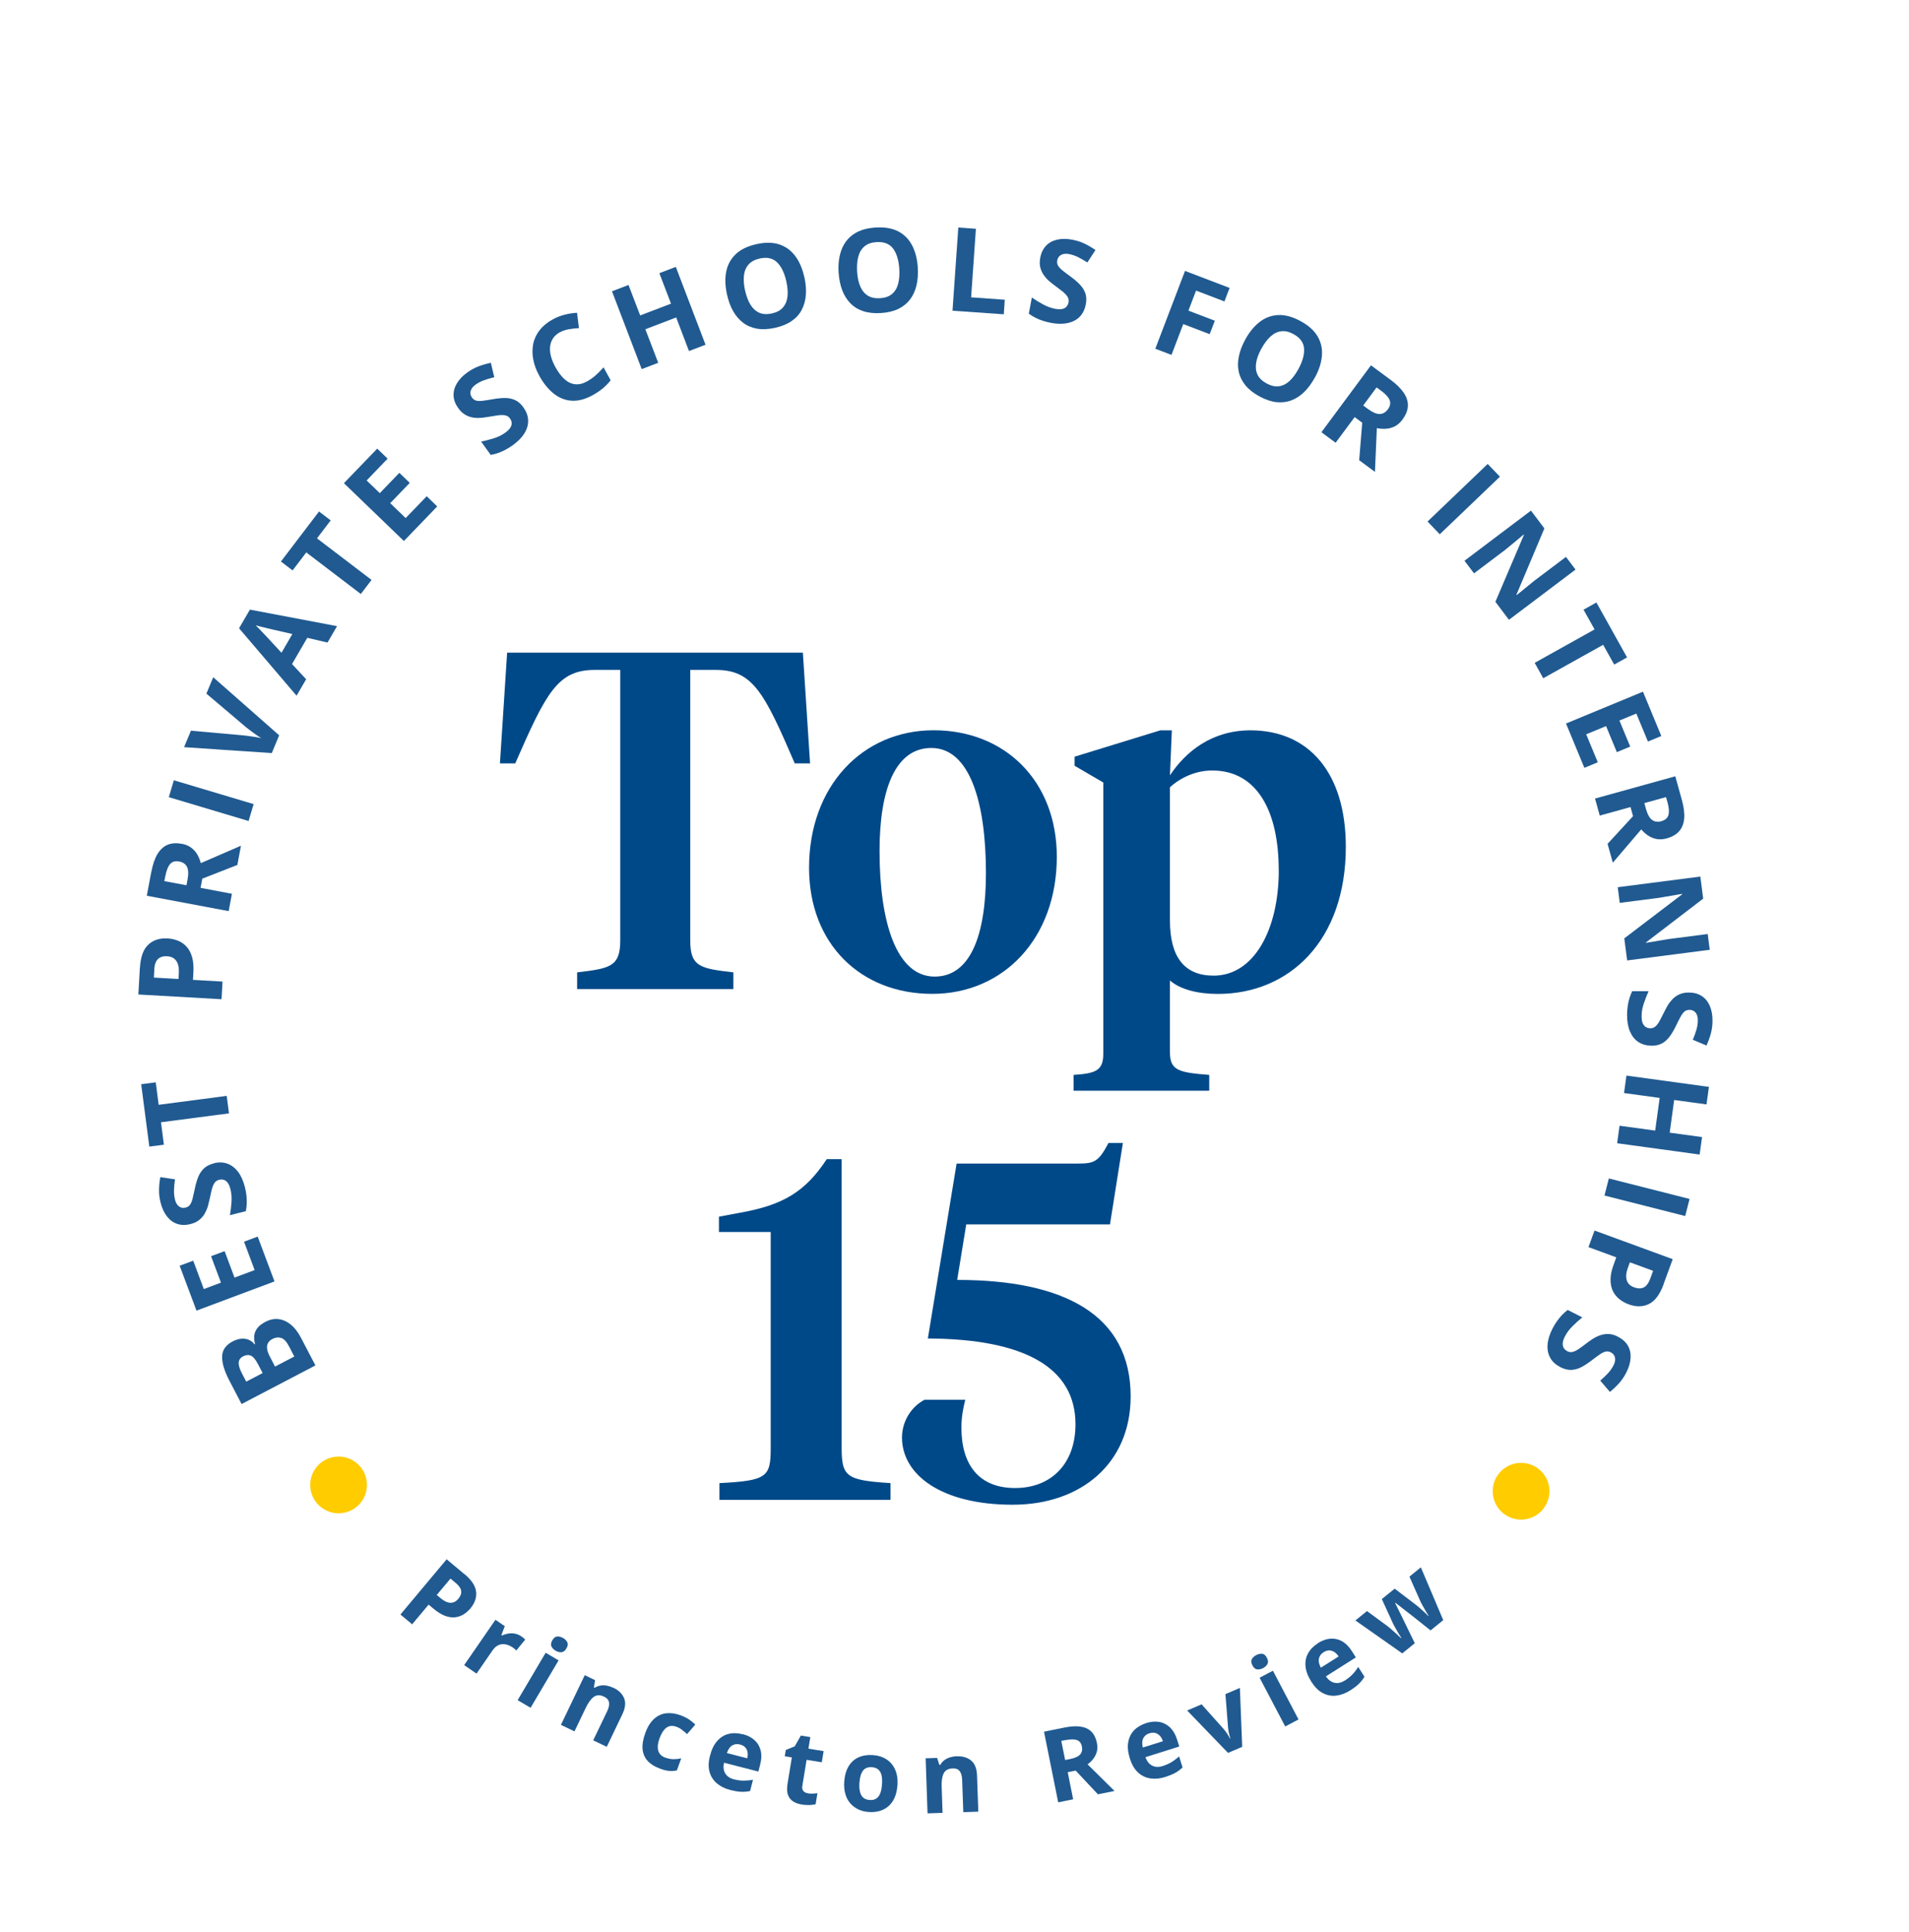 <?xml version="1.0" encoding="UTF-8"?>
<svg id="Layer_1" data-name="Layer 1" xmlns="http://www.w3.org/2000/svg" viewBox="0 0 302.73 306.35">
  <defs>
    <style>
      .cls-1 {
        fill: #205a91;
      }

      .cls-2 {
        fill: #fc0;
      }

      .cls-3 {
        fill: #004988;
      }
    </style>
  </defs>
  <g>
    <path class="cls-3" d="M127.32,103.49l1.14,17.56h-2.43c-4.86-11.32-6.69-14.82-12.54-14.82h-4.03v42.94c0,4.18,1.67,4.41,6.84,5.02v2.66h-24.78v-2.66c5.09-.61,6.84-.84,6.84-5.02v-42.94h-4.03c-5.85,0-7.68,3.5-12.62,14.82h-2.43l1.14-17.56h46.89Z"/>
    <path class="cls-3" d="M128.3,137.61c0-12.92,8.44-21.81,19.76-21.81s19.53,8.06,19.53,20.06c0,12.92-8.44,21.74-19.76,21.74s-19.53-7.9-19.53-19.99ZM156.35,138.45c0-11.25-2.58-19.84-8.66-19.84-5.62,0-8.21,6.38-8.21,16.34,0,11.25,2.66,19.91,8.74,19.91,5.62,0,8.13-6.46,8.13-16.42Z"/>
    <path class="cls-3" d="M174.97,124.09l-4.56-2.66v-1.44l13.6-4.18h1.82l-.3,7.14c2.51-3.8,6.69-7.14,12.77-7.14,9.27,0,15.12,6.76,15.12,18.47,0,14.9-8.97,23.33-20.29,23.33-3.12,0-5.93-.68-7.6-2.13v11.4c0,2.89,1.44,3.19,6.23,3.57v2.51h-21.51v-2.51c3.5-.23,4.71-.68,4.71-3.34v-43.02ZM202.78,137.99c0-9.35-3.42-15.81-10.56-15.81-2.51,0-4.94,1.06-6.69,2.66v21.13c0,5.78,2.28,8.74,6.92,8.74,6.46,0,10.34-7.37,10.34-16.72Z"/>
    <path class="cls-3" d="M114.09,237.84v-2.66c7.6-.38,8.13-.99,8.13-5.62v-34.2h-8.21v-2.43l3.27-.61c6.92-1.22,10.41-3.34,13.83-8.51h2.36v45.75c0,4.64.76,5.17,7.75,5.62v2.66h-27.13Z"/>
    <path class="cls-3" d="M153.23,194.14l-1.44,8.82c16.87,0,27.51,5.47,27.51,18.47,0,10.64-7.9,17.18-18.7,17.18-11.48,0-17.56-4.86-17.56-10.64,0-2.81,1.67-5.02,3.57-6h6.46c-.3,1.22-.61,2.66-.61,4.41,0,5.85,2.74,9.58,8.51,9.58s9.58-3.88,9.58-10.11c0-8.97-8.06-13.53-23.41-13.6l4.56-27.74h19.15c2.66,0,3.34-.23,4.94-3.27h2.28l-2.05,12.92h-22.8Z"/>
  </g>
  <g>
    <path class="cls-1" d="M38.31,222.64l-1.9-3.64c-.82-1.56-1.21-2.85-1.19-3.88s.58-1.83,1.68-2.41c.44-.23.88-.37,1.31-.42.43-.04.83,0,1.2.15.37.15.69.39.96.74l.08-.04c-.12-.43-.17-.86-.14-1.27s.18-.82.45-1.2c.27-.38.71-.74,1.33-1.06.71-.37,1.41-.52,2.1-.43s1.33.38,1.94.88,1.14,1.2,1.6,2.08l2.29,4.38-11.7,6.12ZM41.65,217.73l-.75-1.44c-.38-.72-.75-1.16-1.12-1.32-.37-.16-.78-.12-1.22.11-.45.23-.68.57-.71,1-.02.43.15,1,.52,1.71l.68,1.3,2.6-1.36ZM43.62,216.7l3.05-1.59-.84-1.62c-.39-.75-.81-1.19-1.25-1.33-.44-.14-.91-.09-1.39.17-.29.15-.51.35-.66.59-.15.24-.21.55-.18.91.04.37.19.81.47,1.34l.8,1.54Z"/>
    <path class="cls-1" d="M40.86,196.08l2.67,7.12-12.37,4.63-2.67-7.12,2.15-.8,1.68,4.5,2.72-1.02-1.57-4.19,2.15-.8,1.57,4.19,3.19-1.19-1.68-4.5,2.17-.81Z"/>
    <path class="cls-1" d="M33.92,184.46c.76-.19,1.47-.17,2.12.06.65.23,1.22.66,1.7,1.28.48.63.84,1.44,1.1,2.45.11.44.19.89.24,1.32.05.44.06.87.05,1.28s-.07.82-.15,1.21l-2.52.63c.12-.67.2-1.37.25-2.07.05-.71,0-1.38-.16-2.03-.11-.44-.26-.79-.44-1.03-.18-.24-.39-.4-.63-.47-.24-.07-.48-.07-.75,0-.32.08-.57.26-.74.53s-.31.62-.42,1.05c-.1.43-.21.91-.32,1.44-.07.33-.16.7-.27,1.1-.11.4-.28.8-.49,1.18-.21.39-.5.74-.87,1.04-.37.31-.84.53-1.43.68-.77.19-1.46.18-2.1-.04-.63-.21-1.17-.61-1.62-1.19s-.79-1.31-1.01-2.2c-.17-.67-.25-1.32-.24-1.96,0-.64.07-1.33.2-2.06l2.33.35c-.09.65-.15,1.23-.16,1.73-.01.5.04.99.16,1.48.08.34.21.62.38.83.17.21.37.36.59.43.23.07.47.08.72.01.3-.08.54-.23.7-.46.16-.23.3-.55.4-.96.1-.41.21-.91.34-1.51.15-.73.33-1.37.55-1.92.22-.55.53-1,.92-1.37s.92-.63,1.59-.8Z"/>
    <path class="cls-1" d="M35.95,173.77l.36,2.78-10.78,1.41.46,3.56-2.31.3-1.29-9.89,2.31-.3.46,3.56,10.78-1.41Z"/>
    <path class="cls-1" d="M22.19,153.47c.1-1.7.53-2.92,1.31-3.66.78-.74,1.8-1.07,3.08-1,.58.03,1.12.15,1.64.36.52.21.97.51,1.35.93.39.42.68.96.88,1.63.2.67.27,1.48.22,2.45l-.07,1.2,4.69.27-.16,2.8-13.19-.75.24-4.21ZM24.47,153.75l-.07,1.27,3.91.22.05-.92c.03-.52-.01-.98-.13-1.37-.12-.39-.31-.7-.6-.93-.28-.23-.66-.36-1.12-.38-.65-.04-1.14.12-1.48.46-.34.34-.53.89-.57,1.65Z"/>
    <path class="cls-1" d="M24,138.27c.22-1.18.54-2.12.97-2.84.43-.71.96-1.2,1.61-1.47.64-.27,1.4-.31,2.28-.15.59.11,1.09.32,1.49.63.4.31.72.67.96,1.1.24.42.42.87.53,1.33l6.37-2.76-.57,3.05-5.56,2.17-.28,1.46,4.98.94-.52,2.75-12.98-2.44.71-3.78ZM26.22,138.89l-.16.83,3.51.66.17-.89c.17-.91.14-1.59-.09-2.04s-.64-.73-1.23-.84c-.62-.12-1.09.01-1.43.39-.34.38-.59,1.01-.76,1.89Z"/>
    <path class="cls-1" d="M39.42,130.19l-12.65-3.78.8-2.68,12.65,3.78-.8,2.68Z"/>
    <path class="cls-1" d="M33.8,107.38l10.47,9.22-1.17,2.82-13.91-.94,1.09-2.61,8.21.73c.14.01.39.04.77.09s.77.11,1.18.17c.41.06.75.13,1.01.2-.23-.13-.51-.32-.85-.56-.34-.24-.65-.47-.96-.7-.3-.23-.51-.38-.62-.48l-6.29-5.33,1.09-2.61Z"/>
    <path class="cls-1" d="M51.93,101.89l-3.2-.75-2.42,4.16,2.24,2.41-1.52,2.61-9.12-10.69,1.72-2.96,13.82,2.62-1.52,2.61ZM46.36,100.54l-3.14-.72c-.21-.05-.47-.11-.8-.19s-.66-.16-1-.24c-.34-.08-.63-.16-.87-.23.18.18.41.4.67.68.26.28.51.54.74.78.23.25.4.42.5.53l2.18,2.36,1.73-2.98Z"/>
    <path class="cls-1" d="M58.92,91.96l-1.7,2.23-8.65-6.59-2.17,2.85-1.85-1.41,6.04-7.93,1.85,1.41-2.17,2.85,8.65,6.59Z"/>
    <path class="cls-1" d="M69.33,80.31l-5.28,5.48-9.51-9.17,5.28-5.48,1.65,1.59-3.33,3.46,2.09,2.01,3.1-3.22,1.65,1.59-3.1,3.22,2.45,2.36,3.34-3.46,1.66,1.61Z"/>
    <path class="cls-1" d="M83.02,64.64c.46.63.7,1.3.73,1.99s-.16,1.38-.57,2.05c-.41.68-1.03,1.32-1.87,1.92-.37.27-.75.5-1.14.71-.39.21-.78.38-1.17.52s-.79.24-1.18.31l-1.52-2.11c.67-.14,1.34-.32,2.02-.53s1.29-.51,1.82-.9c.37-.27.64-.53.79-.79.16-.26.23-.51.21-.76-.02-.24-.11-.48-.27-.7-.19-.27-.45-.43-.77-.49s-.69-.06-1.13,0c-.44.06-.92.14-1.45.23-.33.06-.71.11-1.12.16-.42.04-.84.04-1.28-.02-.44-.05-.87-.2-1.29-.43s-.81-.59-1.16-1.08c-.46-.64-.71-1.29-.74-1.96-.03-.67.14-1.32.51-1.95.37-.63.93-1.22,1.67-1.75.56-.4,1.14-.72,1.74-.95.6-.23,1.26-.43,1.99-.58l.54,2.29c-.64.15-1.19.32-1.66.49-.47.17-.91.4-1.31.69-.28.2-.49.42-.63.66-.13.23-.2.47-.18.71.01.24.1.46.25.68.18.25.41.41.68.48.27.07.62.07,1.04.02.42-.05.93-.14,1.53-.24.73-.13,1.4-.2,1.99-.2.59,0,1.13.12,1.61.34s.93.62,1.33,1.19Z"/>
    <path class="cls-1" d="M88.82,52.66c-.47.26-.84.58-1.1.96-.26.38-.42.81-.48,1.29-.06.48-.02,1,.12,1.55s.38,1.14.71,1.74c.45.82.93,1.46,1.45,1.93.52.47,1.08.73,1.67.8.59.07,1.23-.08,1.9-.45.47-.26.91-.57,1.33-.93.42-.37.85-.8,1.29-1.3l1.13,2.06c-.4.49-.82.92-1.26,1.29-.45.37-.98.72-1.59,1.06-1.19.66-2.31.95-3.35.88-1.04-.07-1.99-.45-2.85-1.14-.86-.69-1.61-1.62-2.27-2.81-.48-.88-.8-1.74-.96-2.6-.16-.86-.16-1.68,0-2.47s.51-1.51,1.02-2.17c.52-.66,1.21-1.23,2.09-1.71.58-.32,1.19-.56,1.85-.73.66-.17,1.32-.28,1.99-.31l.3,2.43c-.55.03-1.08.09-1.6.18-.52.09-.99.25-1.42.48Z"/>
    <path class="cls-1" d="M111.87,54.67l-2.61,1-2.03-5.33-4.89,1.87,2.04,5.32-2.62,1-4.71-12.34,2.62-1,1.85,4.83,4.89-1.87-1.85-4.83,2.61-1,4.71,12.34Z"/>
    <path class="cls-1" d="M127.57,44.01c.22.99.29,1.93.22,2.79-.07.87-.29,1.65-.66,2.35s-.91,1.29-1.61,1.77c-.7.48-1.58.84-2.63,1.07-1.05.23-2,.27-2.84.13-.84-.15-1.58-.46-2.21-.94-.63-.48-1.16-1.1-1.59-1.86-.43-.76-.75-1.65-.97-2.65-.29-1.33-.33-2.55-.11-3.63s.73-2,1.52-2.75c.79-.75,1.89-1.27,3.3-1.58,1.4-.31,2.61-.28,3.63.06,1.02.35,1.86.97,2.52,1.87s1.13,2.02,1.42,3.36ZM118.16,46.07c.2.9.48,1.65.85,2.25.37.6.83,1.02,1.39,1.27.56.25,1.22.28,1.98.12.78-.17,1.37-.48,1.77-.94s.65-1.03.73-1.73c.08-.7.02-1.5-.18-2.4-.3-1.35-.78-2.36-1.46-3.03-.68-.67-1.59-.87-2.75-.62-.77.17-1.36.48-1.77.94-.41.46-.66,1.03-.74,1.73-.08.7-.03,1.5.17,2.41Z"/>
    <path class="cls-1" d="M145.54,42.45c.06,1.02,0,1.95-.2,2.8-.2.85-.54,1.59-1.01,2.22-.48.63-1.1,1.14-1.86,1.51s-1.69.59-2.76.66c-1.08.07-2.02-.03-2.83-.3-.81-.27-1.49-.69-2.04-1.26-.55-.57-.98-1.26-1.29-2.08s-.49-1.74-.56-2.76c-.09-1.36.06-2.57.45-3.61.38-1.04,1.02-1.87,1.92-2.49.9-.62,2.06-.97,3.5-1.06,1.43-.09,2.62.11,3.58.61.96.5,1.69,1.24,2.21,2.23.51.99.81,2.17.9,3.54ZM135.92,43.06c.06.92.22,1.71.5,2.35.27.65.67,1.14,1.18,1.46.51.33,1.16.46,1.95.42.79-.05,1.42-.27,1.89-.66.47-.39.8-.92.98-1.6.18-.68.25-1.48.19-2.4-.09-1.38-.42-2.45-.98-3.21-.57-.76-1.44-1.1-2.63-1.03-.79.05-1.42.27-1.89.66-.47.39-.8.92-.99,1.6-.19.68-.25,1.48-.2,2.41Z"/>
    <path class="cls-1" d="M151.05,49.25l.92-13.17,2.79.2-.76,10.87,5.34.38-.16,2.31-8.14-.57Z"/>
    <path class="cls-1" d="M172.17,48.31c-.14.77-.46,1.4-.93,1.9-.48.5-1.11.83-1.88,1.01-.77.17-1.67.17-2.68-.02-.45-.08-.88-.2-1.3-.33s-.81-.3-1.19-.49c-.37-.19-.72-.4-1.04-.64l.48-2.56c.56.39,1.16.75,1.78,1.09.62.34,1.26.57,1.91.7.45.08.82.09,1.12.03.3-.07.53-.19.69-.38s.27-.41.32-.68c.06-.33,0-.62-.17-.9-.18-.27-.44-.54-.78-.82-.34-.27-.73-.57-1.17-.89-.28-.2-.57-.43-.89-.7-.32-.27-.61-.58-.87-.94-.27-.36-.46-.77-.59-1.23-.12-.46-.13-.99-.02-1.58.14-.78.45-1.4.9-1.89s1.04-.81,1.76-.98c.71-.17,1.52-.17,2.42,0,.68.13,1.3.32,1.89.6.58.27,1.18.62,1.79,1.04l-1.29,1.97c-.55-.35-1.05-.64-1.5-.86-.45-.22-.92-.38-1.41-.47-.34-.06-.65-.06-.91,0-.26.07-.48.19-.64.36-.16.18-.27.39-.31.65-.06.31-.02.58.13.83s.38.5.7.76c.33.26.74.58,1.24.94.61.44,1.11.87,1.52,1.3.41.43.7.9.87,1.4.17.51.19,1.1.06,1.78Z"/>
    <path class="cls-1" d="M185.78,56.28l-2.57-.98,4.71-12.34,7.07,2.7-.82,2.14-4.5-1.72-1.21,3.18,4.19,1.6-.82,2.13-4.19-1.6-1.86,4.88Z"/>
    <path class="cls-1" d="M208.5,59.88c-.49.89-1.04,1.65-1.66,2.26-.62.61-1.3,1.06-2.04,1.34-.74.28-1.53.38-2.38.29-.85-.09-1.74-.4-2.69-.91s-1.69-1.1-2.23-1.76c-.54-.66-.89-1.38-1.06-2.15-.17-.77-.16-1.59.02-2.45.18-.86.51-1.73,1-2.63.65-1.2,1.42-2.14,2.3-2.82s1.86-1.04,2.95-1.09c1.09-.05,2.26.27,3.53.96,1.26.68,2.16,1.49,2.71,2.43s.77,1.96.68,3.06c-.09,1.11-.46,2.27-1.12,3.47ZM200.03,55.28c-.44.81-.72,1.56-.83,2.26-.11.7-.04,1.32.22,1.87.26.55.74,1.01,1.43,1.39.7.38,1.35.53,1.96.45.61-.08,1.17-.36,1.68-.83.52-.48.99-1.12,1.43-1.93.66-1.22.95-2.3.88-3.24-.08-.95-.63-1.7-1.68-2.27-.69-.38-1.34-.53-1.95-.45-.61.08-1.17.35-1.69.83-.52.47-1,1.12-1.45,1.93Z"/>
    <path class="cls-1" d="M220.51,60.22c.96.71,1.67,1.42,2.13,2.11.45.7.66,1.39.62,2.09s-.33,1.4-.86,2.12c-.36.48-.76.84-1.22,1.07-.45.23-.92.35-1.41.38-.49.03-.96,0-1.43-.1l-.3,6.94-2.5-1.85.48-5.95-1.2-.89-3.02,4.07-2.25-1.67,7.86-10.61,3.09,2.29ZM218.98,61.94l-.68-.51-2.12,2.87.73.54c.75.55,1.37.82,1.88.81.51-.01.94-.26,1.3-.74.37-.5.46-.99.28-1.46-.19-.47-.64-.97-1.37-1.51Z"/>
    <path class="cls-1" d="M226.38,82.7l9.54-9.13,1.94,2.02-9.54,9.13-1.94-2.02Z"/>
    <path class="cls-1" d="M239.28,98.27l-2.14-2.84,4.52-10.6-.05-.06c-.32.27-.64.54-.96.81-.33.27-.65.54-.97.8-.32.27-.65.53-.97.8l-4.96,3.74-1.51-2,10.54-7.95,2.13,2.82-4.44,10.53.04.05c.32-.26.63-.51.95-.77.31-.26.62-.51.94-.77.31-.26.63-.51.94-.76l4.99-3.76,1.52,2.01-10.54,7.95Z"/>
    <path class="cls-1" d="M244.73,107.56l-1.36-2.45,9.5-5.3-1.75-3.13,2.04-1.14,4.86,8.71-2.04,1.13-1.75-3.13-9.5,5.3Z"/>
    <path class="cls-1" d="M251.25,121.76l-2.91-7.03,12.2-5.05,2.91,7.03-2.12.88-1.84-4.44-2.68,1.11,1.71,4.13-2.12.88-1.71-4.13-3.15,1.3,1.84,4.44-2.14.88Z"/>
    <path class="cls-1" d="M266.7,126.8c.32,1.16.45,2.15.38,2.98-.07.83-.34,1.5-.8,2.03-.46.52-1.12.9-1.98,1.14-.58.16-1.12.19-1.62.09-.5-.1-.95-.29-1.35-.56-.4-.28-.76-.6-1.06-.96l-4.51,5.28-.83-2.99,4.04-4.39-.4-1.44-4.88,1.35-.75-2.7,12.73-3.53,1.03,3.71ZM264.43,127.22l-.23-.82-3.44.95.24.87c.25.89.57,1.49.98,1.79.41.3.9.38,1.48.21.6-.17.98-.49,1.12-.98.14-.49.09-1.16-.15-2.03Z"/>
    <path class="cls-1" d="M258.04,152.33l-.46-3.53,9.17-6.98v-.08c-.42.08-.83.15-1.25.22-.42.07-.83.14-1.24.21-.41.07-.83.14-1.24.21l-6.16.79-.32-2.48,13.1-1.69.45,3.5-9.08,6.95v.06c.41-.07.81-.13,1.21-.2.4-.07.8-.14,1.19-.2s.79-.13,1.2-.2l6.2-.8.32,2.5-13.1,1.69Z"/>
    <path class="cls-1" d="M261.85,165.81c-.78,0-1.46-.2-2.04-.58s-1.02-.94-1.33-1.67c-.31-.73-.46-1.61-.46-2.65,0-.46.04-.9.1-1.34.06-.44.15-.85.27-1.25s.27-.78.44-1.14h2.6c-.28.64-.53,1.29-.76,1.96s-.34,1.34-.34,2c0,.46.05.83.17,1.11.12.28.28.48.49.61.21.13.45.19.72.2.33,0,.62-.11.85-.33.24-.22.46-.53.66-.91.21-.39.43-.82.67-1.31.15-.31.33-.64.53-1,.21-.36.47-.7.77-1.03.3-.32.67-.59,1.1-.79.43-.2.95-.31,1.55-.3.79,0,1.46.19,2.02.55.56.36.98.88,1.28,1.56.29.67.44,1.47.43,2.38,0,.69-.09,1.34-.25,1.96s-.4,1.27-.7,1.95l-2.17-.91c.25-.61.45-1.15.58-1.63.14-.48.21-.97.21-1.47,0-.35-.05-.65-.16-.89-.11-.25-.27-.44-.47-.56-.2-.13-.43-.19-.7-.19-.31,0-.58.09-.79.27s-.42.46-.62.83c-.2.37-.44.83-.7,1.38-.32.67-.66,1.25-1.01,1.73s-.76.84-1.22,1.1c-.47.26-1.05.38-1.74.38Z"/>
    <path class="cls-1" d="M256.45,181.28l.38-2.77,5.65.77.71-5.18-5.65-.77.38-2.77,13.08,1.79-.38,2.78-5.13-.7-.71,5.18,5.13.7-.38,2.77-13.08-1.79Z"/>
    <path class="cls-1" d="M255.13,186.87l12.8,3.25-.69,2.71-12.8-3.25.69-2.71Z"/>
    <path class="cls-1" d="M263.82,203.65c-.59,1.6-1.36,2.64-2.31,3.12-.96.48-2.04.5-3.24.06-.54-.2-1.03-.47-1.47-.82-.43-.35-.78-.77-1.03-1.29-.25-.51-.37-1.12-.37-1.81,0-.7.17-1.5.5-2.4l.41-1.13-4.41-1.62.96-2.63,12.4,4.54-1.45,3.96ZM261.71,202.72l.44-1.2-3.68-1.35-.32.87c-.18.49-.27.94-.27,1.35,0,.41.1.76.3,1.06.21.3.52.53.96.69.61.22,1.13.22,1.55,0s.76-.7,1.02-1.41Z"/>
    <path class="cls-1" d="M247.41,216.77c-.7-.36-1.22-.83-1.56-1.43-.34-.6-.49-1.29-.44-2.08s.31-1.64.78-2.57c.21-.41.44-.79.69-1.15.25-.36.52-.69.81-1,.29-.3.59-.58.91-.82l2.32,1.18c-.53.43-1.05.9-1.55,1.4-.51.5-.91,1.04-1.21,1.63-.21.41-.32.76-.34,1.07-.02.3.04.56.17.77.13.21.32.37.56.5.29.15.6.18.91.09s.64-.26,1-.52c.36-.25.75-.54,1.18-.87.27-.21.58-.43.93-.65.35-.23.73-.42,1.15-.57.42-.15.86-.23,1.34-.21.48,0,.99.15,1.52.43.7.36,1.22.82,1.56,1.4.34.58.48,1.23.44,1.96-.04.73-.27,1.51-.68,2.32-.31.61-.68,1.16-1.1,1.64-.42.48-.93.96-1.5,1.43l-1.53-1.79c.5-.43.91-.83,1.25-1.2.34-.37.62-.78.85-1.22.16-.31.24-.6.26-.87.01-.27-.04-.51-.16-.71-.12-.21-.3-.37-.54-.49-.28-.14-.56-.18-.83-.11-.27.07-.58.22-.93.46-.35.24-.76.55-1.25.92-.59.46-1.15.82-1.67,1.09s-1.06.41-1.59.43c-.53.02-1.11-.13-1.73-.44Z"/>
  </g>
  <g>
    <path class="cls-1" d="M73.64,249.59c1.13.94,1.75,1.88,1.86,2.8s-.19,1.8-.9,2.66c-.32.38-.69.7-1.09.95-.41.25-.86.41-1.35.46-.49.05-1.02-.02-1.58-.23s-1.17-.58-1.81-1.11l-.8-.67-2.61,3.12-1.86-1.55,7.33-8.76,2.79,2.34ZM72.28,251.03l-.84-.71-2.18,2.6.61.51c.35.29.69.5,1.02.62.33.12.65.14.95.06.3-.08.58-.27.84-.58.36-.43.51-.85.45-1.26-.06-.41-.35-.83-.85-1.25Z"/>
    <path class="cls-1" d="M82.67,259.48c.1.07.21.15.33.25.12.1.22.19.29.26l-1.42,1.74c-.05-.07-.13-.14-.24-.24-.11-.09-.21-.17-.29-.23-.25-.17-.52-.31-.8-.41-.28-.1-.57-.14-.85-.13-.29.01-.57.1-.84.26s-.52.41-.76.75l-2.52,3.66-1.96-1.35,4.96-7.19,1.48,1.02-.54,1.41.1.07c.31-.15.64-.25.99-.31s.71-.05,1.06.01c.36.07.69.21,1.01.43Z"/>
    <path class="cls-1" d="M88.58,263.29l-4.44,7.52-2.05-1.21,4.44-7.52,2.05,1.21ZM89.3,259.74c.3.18.53.41.66.68.14.27.09.6-.14.98-.22.38-.49.58-.79.6-.31.02-.61-.06-.92-.24-.31-.18-.53-.41-.66-.68-.13-.27-.08-.6.14-.98.23-.39.49-.59.79-.6.3-.01.61.07.92.25Z"/>
    <path class="cls-1" d="M97.27,267.63c.84.4,1.41.96,1.7,1.66.29.7.2,1.56-.29,2.57l-2.46,5.14-2.15-1.03,2.21-4.6c.27-.56.37-1.04.3-1.42-.07-.38-.32-.68-.75-.89-.66-.32-1.21-.31-1.67.02-.45.33-.88.92-1.28,1.76l-1.78,3.71-2.15-1.03,3.78-7.88,1.64.79-.19,1.15.12.06c.3-.19.62-.31.95-.36s.67-.04,1.02.03.68.18,1.01.34Z"/>
    <path class="cls-1" d="M104.63,280.44c-.81-.29-1.45-.69-1.92-1.2-.46-.5-.73-1.12-.81-1.85-.07-.73.07-1.58.42-2.55.36-1,.83-1.76,1.4-2.27.57-.51,1.21-.81,1.92-.89.71-.08,1.47.02,2.26.31.57.21,1.04.44,1.41.7.37.26.69.52.94.79l-1.29,1.5c-.3-.27-.59-.5-.86-.71s-.56-.36-.86-.46c-.39-.14-.75-.17-1.08-.08-.33.09-.62.3-.88.62-.26.32-.49.76-.69,1.31-.2.54-.29,1.02-.28,1.43s.11.74.31,1.01.48.47.85.6c.46.17.9.25,1.31.26.41,0,.82-.04,1.25-.14l-.69,1.92c-.42.09-.83.12-1.24.08-.41-.04-.9-.16-1.47-.37Z"/>
    <path class="cls-1" d="M117.76,274.98c.78.2,1.41.52,1.9.97s.81.99.97,1.64c.16.65.14,1.38-.08,2.21l-.29,1.12-5.45-1.4c-.14.66-.08,1.22.19,1.68.27.46.73.78,1.38.95.54.14,1.05.21,1.52.21.48,0,.98-.04,1.51-.14l-.46,1.79c-.47.1-.95.14-1.43.12-.48-.02-1.05-.12-1.7-.28-.85-.22-1.56-.57-2.13-1.05s-.96-1.09-1.17-1.82-.18-1.59.07-2.56c.25-.99.63-1.77,1.14-2.34.5-.57,1.1-.95,1.78-1.12.68-.18,1.42-.16,2.22.04ZM117.35,276.63c-.45-.12-.86-.07-1.22.14-.37.21-.66.62-.86,1.22l3.23.83c.08-.34.1-.67.05-.96-.05-.3-.17-.56-.37-.77-.19-.22-.47-.37-.84-.46Z"/>
    <path class="cls-1" d="M128.11,284.38c.26.04.51.06.76.04.25-.01.51-.04.76-.07l-.29,1.75c-.27.07-.6.12-.98.13-.38.01-.8-.01-1.24-.09-.51-.08-.96-.24-1.34-.48s-.66-.58-.82-1.03c-.17-.45-.19-1.05-.07-1.79l.68-4.16-1.12-.18.16-1,1.42-.58.97-1.71,1.5.25-.3,1.83,2.41.39-.29,1.77-2.41-.39-.68,4.16c-.05.33,0,.59.16.78s.4.31.7.36Z"/>
    <path class="cls-1" d="M142.31,283.11c-.05.73-.19,1.37-.43,1.91-.23.55-.55,1-.95,1.36-.4.36-.87.62-1.4.78-.54.16-1.13.22-1.78.17-.61-.04-1.17-.18-1.66-.42s-.92-.56-1.27-.97-.61-.91-.77-1.48c-.17-.58-.22-1.23-.17-1.95.07-.97.3-1.77.69-2.42.39-.65.91-1.12,1.57-1.42.66-.3,1.42-.42,2.3-.36.81.06,1.53.28,2.13.67.61.39,1.07.94,1.38,1.63.31.7.44,1.53.37,2.49ZM136.29,282.69c-.04.57-.01,1.06.09,1.45.1.4.27.71.52.92.25.22.59.34,1.01.37.42.03.77-.04,1.04-.22.28-.18.49-.46.64-.84.15-.38.24-.86.28-1.43.04-.58.01-1.06-.08-1.45-.1-.39-.27-.69-.52-.9-.25-.21-.59-.33-1.01-.36-.63-.04-1.1.14-1.41.55-.31.41-.5,1.05-.56,1.91Z"/>
    <path class="cls-1" d="M151.74,278.5c.93-.03,1.69.2,2.27.68.58.49.9,1.29.93,2.41l.2,5.69-2.38.08-.18-5.1c-.02-.62-.15-1.09-.39-1.4s-.6-.46-1.08-.44c-.73.02-1.21.29-1.46.79-.25.5-.36,1.22-.32,2.15l.14,4.11-2.38.08-.3-8.73,1.82-.06.36,1.11h.13c.18-.31.4-.57.67-.76.27-.2.58-.35.91-.45.34-.1.69-.16,1.05-.17Z"/>
    <path class="cls-1" d="M168.8,273.94c1.01-.2,1.88-.25,2.59-.14.71.11,1.28.38,1.7.81s.71,1.02.86,1.78c.1.51.1.98-.02,1.4-.12.42-.31.8-.57,1.13s-.56.62-.89.86l4.27,4.22-2.63.53-3.53-3.76-1.26.25.86,4.3-2.37.48-2.25-11.2,3.26-.66ZM169.02,275.92l-.72.14.61,3.03.77-.15c.79-.16,1.32-.4,1.61-.73s.38-.75.28-1.26c-.11-.53-.37-.87-.78-1.02-.41-.15-1-.15-1.76,0Z"/>
    <path class="cls-1" d="M181.74,273.24c.77-.24,1.48-.3,2.13-.18s1.21.42,1.69.88c.48.47.85,1.1,1.1,1.91l.35,1.1-5.37,1.69c.23.63.58,1.08,1.05,1.33.47.25,1.03.28,1.67.08.53-.17,1-.37,1.41-.62.41-.25.81-.55,1.21-.92l.55,1.76c-.35.33-.73.62-1.15.85-.42.24-.95.45-1.59.66-.83.26-1.62.34-2.36.23-.74-.11-1.39-.42-1.95-.93-.56-.52-1-1.25-1.3-2.21-.31-.97-.4-1.84-.27-2.59.13-.75.43-1.38.92-1.89s1.12-.89,1.91-1.14ZM182.27,274.85c-.44.14-.76.39-.96.77-.2.37-.23.87-.08,1.49l3.19-1c-.11-.34-.27-.62-.47-.84s-.44-.38-.72-.46c-.28-.08-.6-.07-.95.05Z"/>
    <path class="cls-1" d="M194.75,277.97l-6.49-6.73,2.29-.98,3.5,3.92c.2.23.39.48.57.76.18.28.33.53.44.75l.06-.02c-.09-.26-.17-.55-.24-.86-.07-.31-.11-.62-.14-.93l-.41-5.24,2.29-.98.37,9.34-2.25.96Z"/>
    <path class="cls-1" d="M199.22,262.45c.31-.16.62-.23.92-.21.3.03.56.24.76.64.21.39.24.72.09.99-.15.27-.38.48-.69.65-.32.17-.63.23-.93.2-.3-.03-.56-.24-.76-.64-.21-.4-.24-.73-.09-.99.15-.26.38-.48.7-.64ZM201.86,264.93l4.06,7.73-2.11,1.11-4.06-7.73,2.11-1.11Z"/>
    <path class="cls-1" d="M208.97,260.57c.68-.43,1.35-.67,2.01-.72.66-.05,1.28.09,1.86.42.58.33,1.1.85,1.55,1.57l.62.98-4.75,3.01c.38.55.83.89,1.36,1.01s1.07,0,1.64-.35c.47-.3.87-.62,1.2-.96.33-.34.64-.74.93-1.2l.99,1.56c-.25.41-.55.78-.89,1.12-.35.34-.8.68-1.37,1.04-.74.47-1.48.74-2.22.83-.74.09-1.45-.05-2.13-.4-.68-.35-1.28-.96-1.82-1.81-.54-.86-.85-1.67-.92-2.43-.07-.76.06-1.45.41-2.07.34-.62.86-1.15,1.55-1.59ZM209.89,262c-.39.25-.64.58-.73.99-.1.41,0,.9.3,1.46l2.82-1.78c-.19-.3-.42-.53-.67-.7s-.52-.25-.81-.26c-.29,0-.59.09-.91.29Z"/>
    <path class="cls-1" d="M226.86,258.54l-2.45-1.95c-.14-.12-.36-.29-.65-.51s-.6-.47-.93-.72-.64-.5-.92-.72c-.28-.22-.49-.38-.62-.48l-.05.04c.07.15.19.38.35.7.16.32.33.67.52,1.05.18.38.36.74.52,1.07.16.33.29.59.37.76l1.36,2.79-1.99,1.61-7.43-5.22,1.84-1.49,3.22,2.37c.22.17.48.38.76.63s.55.49.81.73c.26.24.46.43.61.57l.05-.04c-.09-.12-.2-.29-.33-.51-.13-.21-.26-.44-.4-.68-.13-.24-.25-.45-.36-.64s-.18-.33-.21-.4l-1.8-3.93,2.04-1.65,3.43,2.61c.12.09.31.25.56.47s.51.45.76.68c.25.24.45.43.57.58l.05-.04c-.1-.15-.23-.38-.41-.68s-.36-.63-.55-.97-.34-.64-.45-.9l-1.62-3.66,1.81-1.47,3.55,8.37-2.01,1.63Z"/>
  </g>
  <circle class="cls-2" cx="241.21" cy="236.47" r="4.5"/>
  <circle class="cls-2" cx="53.69" cy="235.47" r="4.5"/>
</svg>